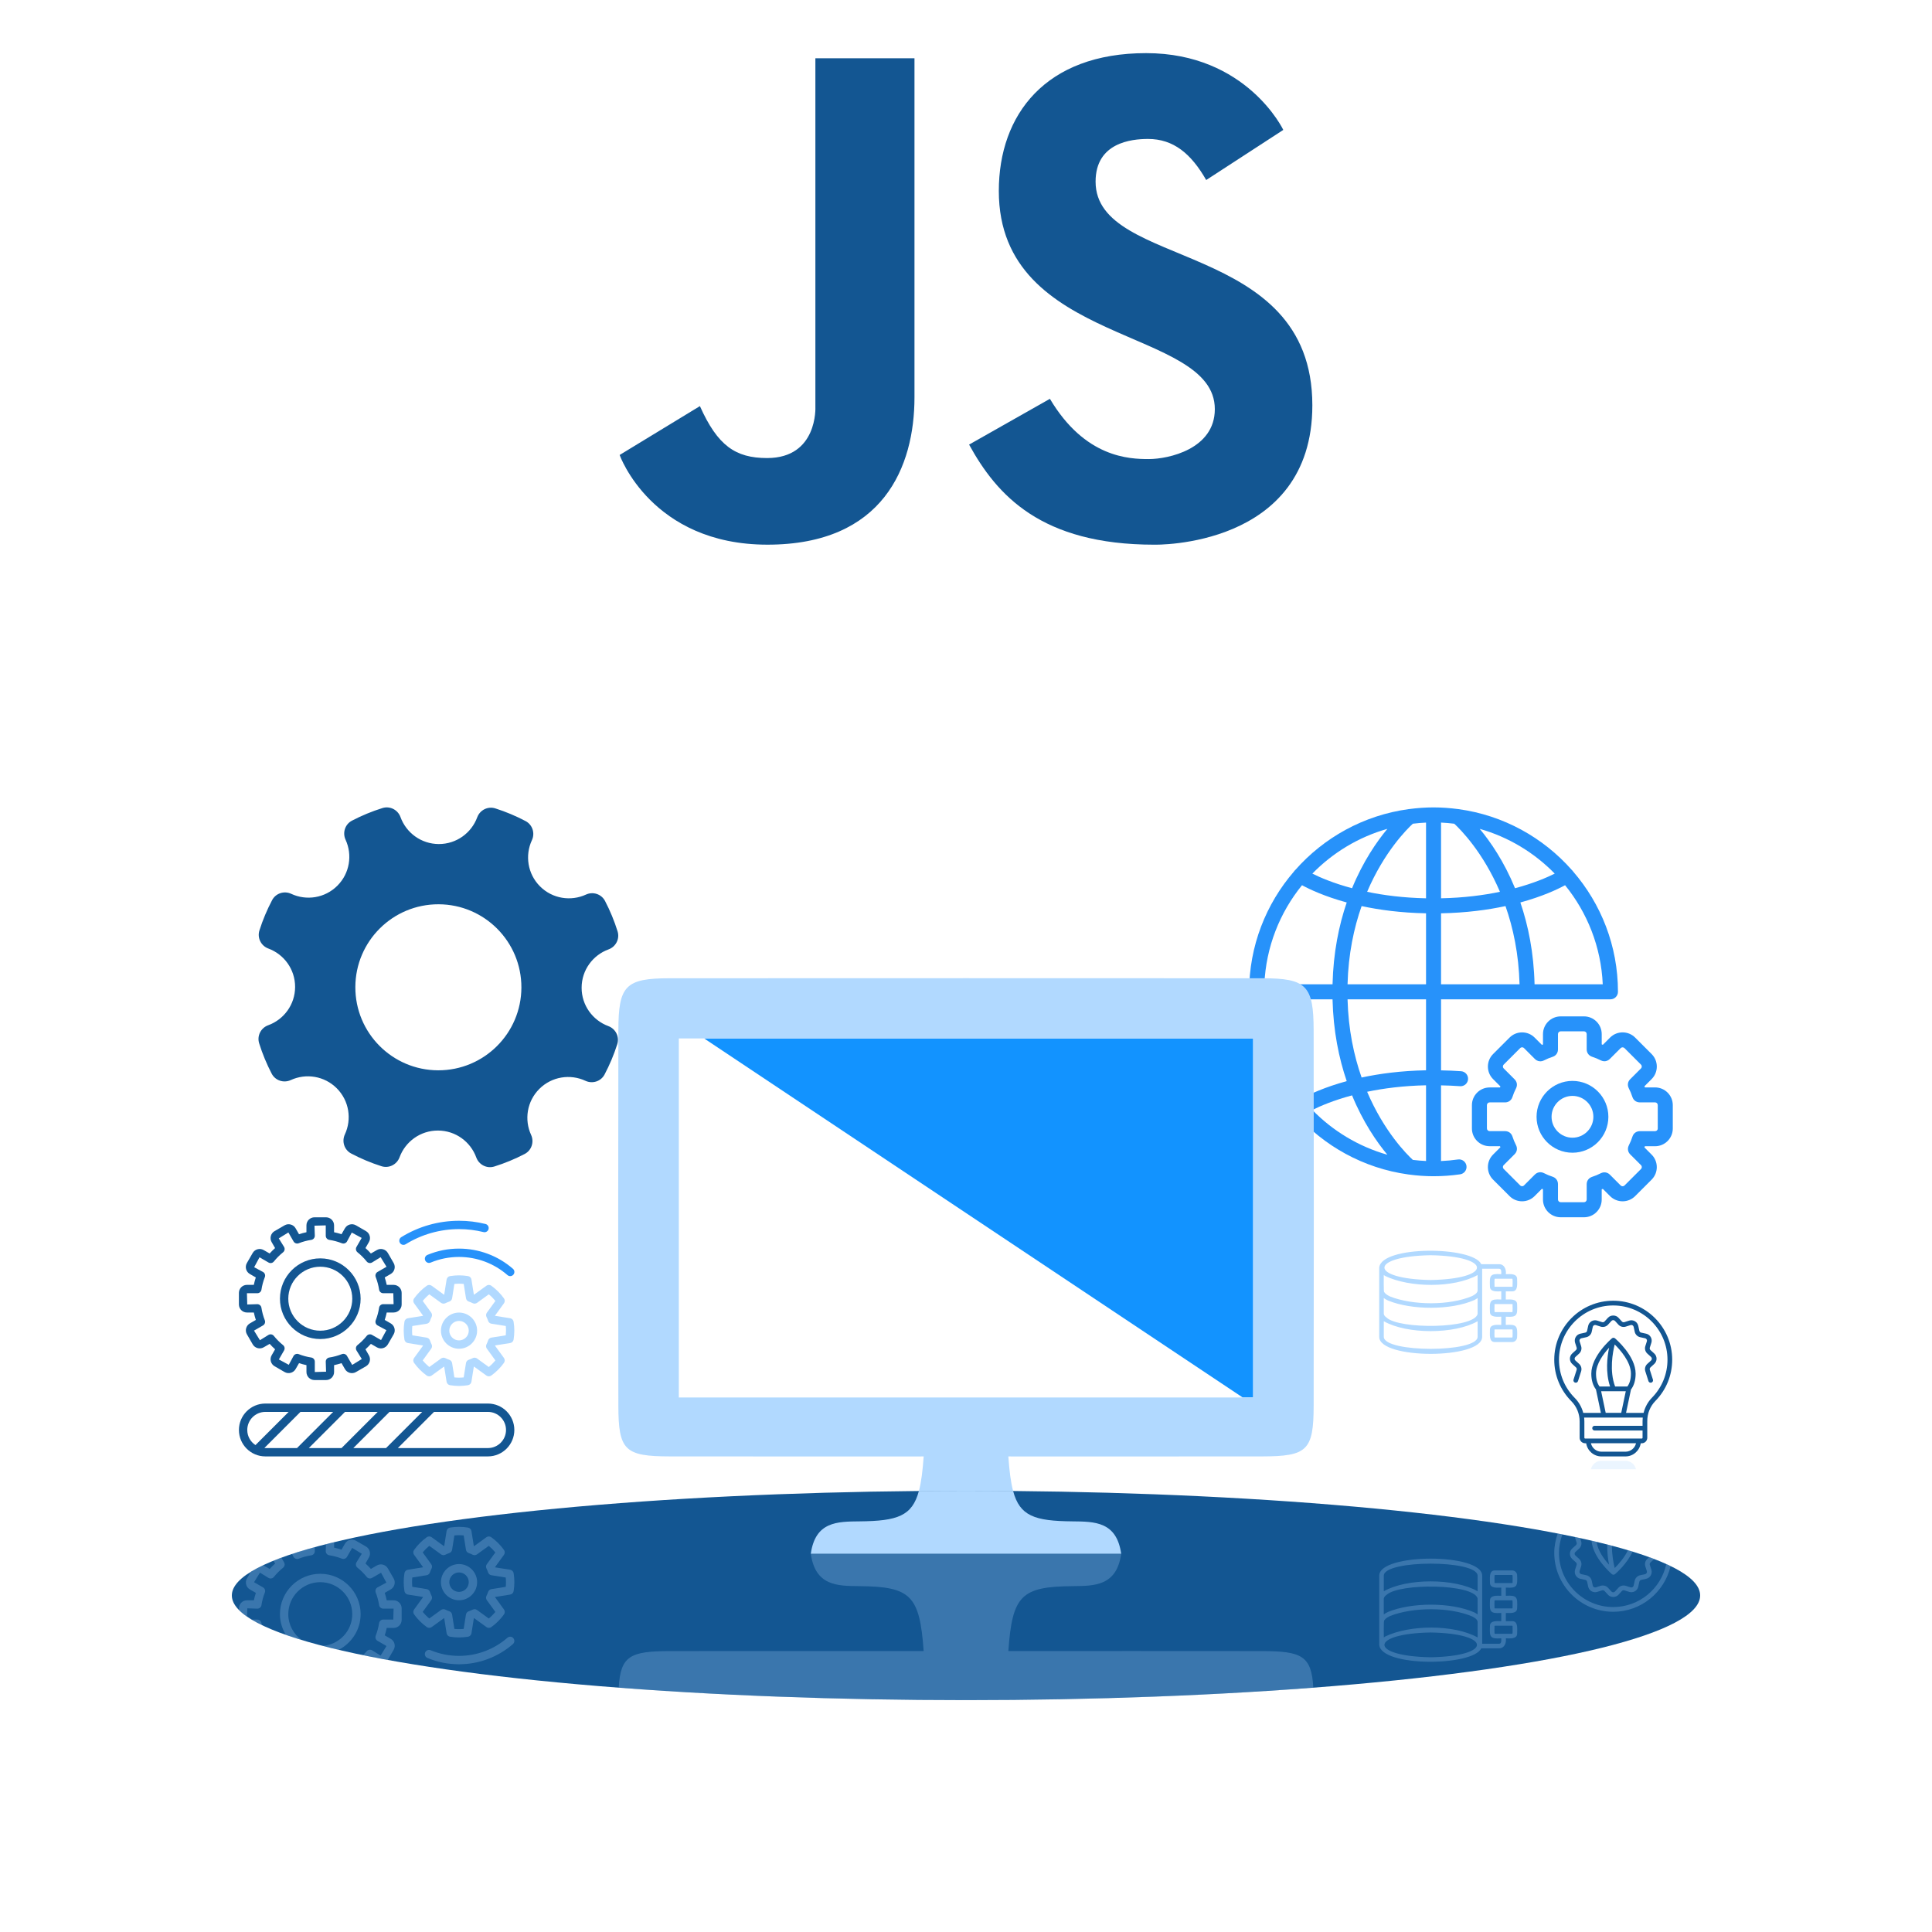 <?xml version="1.0" encoding="utf-8"?>
<!-- Generator: Adobe Illustrator 27.4.1, SVG Export Plug-In . SVG Version: 6.00 Build 0)  -->
<svg version="1.1" id="Work" xmlns="http://www.w3.org/2000/svg" xmlns:xlink="http://www.w3.org/1999/xlink" x="0px" y="0px"
	 viewBox="0 0 150 149.998" style="enable-background:new 0 0 150 149.998;" xml:space="preserve">
<style type="text/css">
	.st0{fill:#B1D9FF;}
	.st1{fill:#2792FA;}
	.st2{fill:#135692;}
	.st3{fill:none;}
	.st4{fill:#1293FF;}
	.st5{opacity:0.25;}
	.st6{opacity:0.25;fill:#B1D9FF;}
</style>
<path class="st0" d="M117.403,100.259c0.489,0.009,0.378-0.635,0.386-0.947
	c0.008-0.463-0.572-0.388-0.878-0.386c0.051-0.36-0.109-0.78-0.529-0.775
	c0-0-1.377-0-1.377-0c-0.656-1.41-7.772-1.457-7.923,0.266
	c0.001,1.598-0.001,3.784,0,5.383c0.015,1.75,7.977,1.751,7.992-0
	c-0.001-1.572,0.001-3.724,0-5.295h1.307c0.219-0.004,0.173,0.28,0.175,0.421
	c-0.894-0.058-0.909,0.119-0.878,0.947c-0.008,0.463,0.572,0.388,0.878,0.386
	v0.636c-0.894-0.058-0.909,0.119-0.878,0.947
	c-0.008,0.463,0.572,0.388,0.878,0.386v0.636
	c-0.306-0.001-0.887-0.077-0.878,0.386c0.01,0.312-0.104,0.956,0.386,0.947
	c-0,0,1.338,0,1.338,0c0.213,0,0.386-0.173,0.386-0.386
	c0.03-0.829,0.015-1.005-0.878-0.947v-0.636
	c0.894,0.058,0.909-0.119,0.878-0.947c0.008-0.463-0.572-0.388-0.878-0.386
	v-0.636H117.403z M107.554,99.071c1.902,0.912,5.308,0.949,7.167-0.078v1.217
	c-0.027,0.208-0.256,0.32-0.423,0.416c0.002-0.001,0.004-0.003,0.005-0.003
	c-0,0-0.001,0-0.001,0c0-0,0.001-0,0.001-0
	c-1.754,0.752-4.612,0.734-6.388,0.033c0.004,0.001,0.011,0.003,0.012,0.003
	h-0h0c-0.165-0.081-0.345-0.174-0.45-0.33
	c-0.076,0.013-0.029-1.285-0.041-1.336
	C107.475,99.019,107.513,99.046,107.554,99.071z M114.719,102.031
	c-0.337,1.146-6.086,1.183-7.063,0.27c-0.106-0.08-0.208-0.169-0.22-0.294
	v-1.226c0.104,0.075,0.212,0.136,0.333,0.193l-0,0
	c1.826,0.75,4.894,0.762,6.698-0.039c-0.002,0.002-0.004,0.003-0.005,0.003
	c0.1-0.051,0.177-0.098,0.26-0.157
	C114.719,100.809,114.726,102.005,114.719,102.031z M107.825,100.858l0.023-0.039
	c-0.008,0.015-0.035,0.071-0.043,0.085
	C107.806,100.902,107.825,100.86,107.825,100.858z M111.08,97.455
	c4.789,0.084,4.788,1.839-0,1.925
	C106.29,99.294,106.289,97.539,111.08,97.455z M114.722,103.799
	c-0.052,1.236-7.241,1.231-7.285-0c-0,0-0-1.219-0-1.219
	c1.793,1.023,5.491,1.024,7.285-0V103.799z M117.436,103.25
	c-0.014,0.019,0.035,0.624-0.033,0.593c-0-0-1.338-0-1.338-0
	c-0.069,0.033-0.018-0.577-0.033-0.593c0-0.018,0.015-0.033,0.033-0.033
	h1.338C117.421,103.217,117.436,103.232,117.436,103.25z M117.436,101.281
	c-0.014,0.019,0.035,0.624-0.033,0.593c-0,0-1.338,0-1.338,0
	c-0.069,0.033-0.018-0.577-0.033-0.593c0-0.018,0.015-0.033,0.033-0.033
	h1.338C117.421,101.248,117.436,101.263,117.436,101.281z M116.033,99.872
	c0.014-0.019-0.035-0.624,0.033-0.593c0,0,1.338,0,1.338,0
	c0.069-0.033,0.018,0.577,0.033,0.593c-0,0.018-0.015,0.033-0.033,0.033
	h-1.338C116.048,99.905,116.033,99.89,116.033,99.872z"/>
<g>
	<path class="st1" d="M111.883,84.267c0.497,0.01,0.991,0.029,1.472,0.065
		c0.015,0.001,0.03,0.002,0.044,0.002c0.302,0,0.558-0.233,0.58-0.539
		c0.024-0.321-0.217-0.601-0.537-0.625c-0.51-0.038-1.033-0.058-1.559-0.068
		v-5.515h13.152c0.322,0,0.583-0.261,0.583-0.583c0-3.569-1.316-6.835-3.484-9.345
		c-0.001-0.002-0.002-0.003-0.003-0.005c-0.027-0.041-0.06-0.076-0.095-0.108
		c-2.22-2.517-5.309-4.249-8.793-4.724c-0.014-0.002-0.028-0.004-0.043-0.005
		c-0.622-0.083-1.255-0.13-1.9-0.13c-0.644,0-1.277,0.047-1.899,0.13
		c-0.014,0.001-0.028,0.003-0.043,0.005c-3.483,0.475-6.57,2.205-8.791,4.721
		c-0.036,0.032-0.07,0.068-0.098,0.11c-0.002,0.003-0.003,0.006-0.005,0.009
		c-2.167,2.51-3.482,5.775-3.482,9.343c0,3.569,1.316,6.835,3.485,9.345
		c0.001,0.001,0.001,0.003,0.002,0.005c0.029,0.044,0.064,0.082,0.101,0.115
		c2.215,2.507,5.291,4.234,8.761,4.713c0.015,0.003,0.03,0.004,0.045,0.006
		c0.629,0.085,1.271,0.133,1.923,0.133c0.691,0,1.386-0.05,2.064-0.148
		c0.318-0.046,0.54-0.342,0.493-0.66c-0.046-0.319-0.345-0.54-0.66-0.493
		c-0.435,0.063-0.878,0.103-1.322,0.122c0.003-0.023,0.007-0.046,0.007-0.069
		V84.267z M109.692,90.053c-0.469-0.432-2.229-2.191-3.548-5.288
		c1.281-0.267,2.808-0.466,4.573-0.503v5.809c0,0.023,0.004,0.046,0.007,0.068
		C110.376,90.125,110.033,90.095,109.692,90.053z M110.717,83.097
		c-1.946,0.038-3.614,0.262-5.002,0.561c-0.595-1.692-1.029-3.715-1.092-6.072h6.094
		V83.097z M98.163,77.586h5.294c0.06,2.463,0.495,4.578,1.102,6.353
		c-1.718,0.468-2.879,1.018-3.471,1.339C99.366,83.157,98.291,80.493,98.163,77.586z
		 M101.088,68.728c0.592,0.321,1.753,0.871,3.471,1.339
		c-0.606,1.775-1.041,3.89-1.101,6.353h-5.294
		C98.291,73.513,99.366,70.849,101.088,68.728z M109.692,63.953
		c0.338-0.041,0.68-0.072,1.025-0.087v5.878
		c-1.765-0.037-3.292-0.236-4.573-0.503
		C107.463,66.143,109.224,64.385,109.692,63.953z M112.908,63.953
		c0.469,0.432,2.229,2.191,3.548,5.287c-1.281,0.267-2.808,0.467-4.573,0.503
		v-5.878C112.228,63.881,112.57,63.912,112.908,63.953z M110.717,70.909v5.511h-6.094
		c0.062-2.357,0.497-4.38,1.092-6.072
		C107.103,70.647,108.771,70.872,110.717,70.909z M111.883,70.909
		c1.946-0.038,3.615-0.262,5.003-0.561c0.595,1.692,1.029,3.715,1.092,6.072
		h-6.095V70.909z M124.437,76.42h-5.294c-0.06-2.463-0.495-4.578-1.102-6.353
		c1.718-0.468,2.879-1.018,3.471-1.339
		C123.234,70.849,124.309,73.513,124.437,76.42z M120.709,67.827
		c-0.598,0.299-1.631,0.747-3.082,1.135c-0.856-2.083-1.913-3.613-2.742-4.61
		C117.127,64.989,119.125,66.204,120.709,67.827z M107.715,64.352
		c-0.828,0.997-1.886,2.527-2.742,4.61c-1.451-0.389-2.484-0.836-3.082-1.135
		C103.475,66.203,105.474,64.988,107.715,64.352z M101.891,86.179
		c0.598-0.299,1.631-0.747,3.082-1.135c0.856,2.083,1.914,3.614,2.742,4.61
		C105.474,89.018,103.475,87.803,101.891,86.179z"/>
	<path class="st1" d="M122.086,83.921c-1.537,0-2.788,1.251-2.788,2.788
		c0,1.537,1.251,2.788,2.788,2.788c1.537,0,2.788-1.251,2.788-2.788
		C124.874,85.171,123.623,83.921,122.086,83.921z M122.086,88.331
		c-0.895,0-1.623-0.728-1.623-1.623c0-0.895,0.728-1.623,1.623-1.623
		c0.895,0,1.623,0.728,1.623,1.623C123.708,87.604,122.98,88.331,122.086,88.331z"/>
	<path class="st1" d="M128.501,84.427h-0.792c-0.012-0.03-0.024-0.059-0.036-0.088
		l0.558-0.558c0.26-0.26,0.403-0.605,0.403-0.973
		c0-0.367-0.143-0.713-0.403-0.973l-1.279-1.279c-0.537-0.537-1.41-0.536-1.946,0
		l-0.563,0.563c-0.029-0.012-0.057-0.024-0.086-0.035v-0.797
		c0-0.759-0.617-1.376-1.376-1.376h-1.808c-0.759,0-1.376,0.617-1.376,1.376v0.802
		c-0.027,0.011-0.054,0.023-0.082,0.035l-0.567-0.567
		c-0.26-0.26-0.606-0.403-0.973-0.403c-0.368,0-0.713,0.143-0.973,0.403
		l-1.279,1.279c-0.26,0.26-0.403,0.606-0.403,0.973
		c0,0.368,0.143,0.713,0.403,0.973l0.569,0.569
		c-0.011,0.026-0.022,0.052-0.033,0.078h-0.804c-0.759,0-1.376,0.617-1.376,1.376
		v1.81c0,0.759,0.617,1.376,1.376,1.376h0.804
		c0.011,0.027,0.022,0.053,0.033,0.079l-0.57,0.57
		c-0.26,0.26-0.403,0.605-0.403,0.973c0,0.368,0.143,0.713,0.403,0.973
		l1.279,1.279c0.26,0.26,0.605,0.403,0.973,0.403
		c0.367,0,0.713-0.143,0.973-0.403l0.567-0.567
		c0.027,0.012,0.054,0.024,0.082,0.035v0.8c0,0.759,0.617,1.376,1.376,1.376
		h1.808c0.759,0,1.376-0.617,1.376-1.376v-0.794
		c0.029-0.012,0.058-0.023,0.086-0.035l0.563,0.563
		c0.268,0.268,0.621,0.402,0.973,0.402c0.353,0,0.705-0.134,0.973-0.402
		l1.279-1.279c0.26-0.26,0.403-0.605,0.403-0.973
		c0-0.368-0.143-0.713-0.403-0.973l-0.559-0.559
		c0.013-0.03,0.026-0.06,0.038-0.09h0.79c0.759,0,1.376-0.617,1.376-1.376
		v-1.81C129.877,85.044,129.26,84.427,128.501,84.427z M128.711,87.613
		c0,0.116-0.094,0.21-0.21,0.21h-1.198c-0.01,0-0.019,0.002-0.028,0.003
		c-0.019,0.001-0.038,0.003-0.056,0.006c-0.02,0.003-0.04,0.007-0.06,0.012
		c-0.016,0.004-0.031,0.009-0.047,0.015c-0.021,0.007-0.041,0.015-0.06,0.024
		c-0.014,0.007-0.028,0.015-0.042,0.023c-0.018,0.011-0.036,0.022-0.053,0.034
		c-0.014,0.01-0.027,0.021-0.039,0.032c-0.015,0.013-0.029,0.027-0.042,0.041
		c-0.012,0.013-0.023,0.027-0.035,0.042c-0.012,0.016-0.023,0.031-0.033,0.048
		c-0.009,0.015-0.018,0.031-0.026,0.048c-0.009,0.018-0.017,0.037-0.024,0.057
		c-0.003,0.009-0.008,0.016-0.011,0.025c-0.073,0.233-0.171,0.47-0.292,0.706
		c-0.004,0.008-0.006,0.016-0.009,0.023c-0.009,0.019-0.016,0.037-0.022,0.057
		c-0.006,0.018-0.012,0.035-0.016,0.053c-0.004,0.018-0.007,0.037-0.01,0.055
		c-0.003,0.019-0.005,0.038-0.005,0.057c-0.001,0.018,0,0.036,0.001,0.055
		c0.001,0.019,0.002,0.037,0.005,0.056c0.003,0.019,0.007,0.037,0.012,0.055
		c0.005,0.018,0.009,0.035,0.015,0.052c0.007,0.018,0.014,0.035,0.023,0.053
		c0.008,0.017,0.016,0.034,0.026,0.05c0.009,0.016,0.02,0.03,0.031,0.045
		c0.012,0.017,0.025,0.033,0.039,0.048c0.006,0.006,0.01,0.013,0.016,0.019
		l0.846,0.846c0.054,0.054,0.062,0.116,0.062,0.149
		c0,0.033-0.008,0.095-0.062,0.149l-1.279,1.279
		c-0.082,0.082-0.216,0.082-0.298,0l-0.851-0.851
		c-0.006-0.006-0.013-0.01-0.02-0.016c-0.015-0.014-0.031-0.027-0.048-0.039
		c-0.015-0.011-0.03-0.022-0.046-0.031c-0.016-0.009-0.031-0.017-0.048-0.025
		c-0.018-0.009-0.037-0.017-0.056-0.024c-0.016-0.006-0.032-0.01-0.048-0.014
		c-0.02-0.005-0.04-0.01-0.06-0.013c-0.017-0.003-0.034-0.004-0.051-0.005
		c-0.02-0.001-0.04-0.002-0.059-0.001c-0.018,0.001-0.035,0.003-0.053,0.005
		c-0.02,0.003-0.04,0.006-0.059,0.01c-0.017,0.004-0.033,0.009-0.05,0.015
		c-0.02,0.007-0.04,0.014-0.059,0.023c-0.008,0.004-0.016,0.005-0.023,0.009
		c-0.221,0.114-0.458,0.213-0.704,0.292c-0.008,0.003-0.014,0.007-0.022,0.01
		c-0.02,0.007-0.039,0.016-0.058,0.025c-0.016,0.008-0.032,0.016-0.048,0.026
		c-0.016,0.01-0.031,0.021-0.046,0.032c-0.015,0.012-0.03,0.023-0.044,0.036
		c-0.013,0.012-0.026,0.026-0.038,0.04c-0.013,0.014-0.025,0.028-0.036,0.043
		c-0.011,0.015-0.021,0.032-0.031,0.048c-0.009,0.016-0.018,0.031-0.026,0.047
		c-0.008,0.018-0.015,0.036-0.021,0.054c-0.006,0.018-0.012,0.035-0.016,0.053
		c-0.004,0.018-0.007,0.036-0.01,0.054c-0.003,0.02-0.005,0.041-0.006,0.061
		c-0,0.008-0.002,0.016-0.002,0.024v1.2c0,0.116-0.094,0.211-0.211,0.211
		h-1.808c-0.116,0-0.211-0.095-0.211-0.211v-1.207
		c0-0.009-0.002-0.017-0.003-0.026c-0.001-0.021-0.003-0.041-0.006-0.062
		c-0.003-0.018-0.006-0.036-0.01-0.054c-0.005-0.018-0.01-0.036-0.017-0.054
		c-0.006-0.018-0.013-0.036-0.021-0.053c-0.008-0.017-0.017-0.032-0.026-0.048
		c-0.01-0.016-0.019-0.032-0.03-0.047c-0.011-0.015-0.024-0.03-0.036-0.044
		c-0.012-0.013-0.024-0.027-0.038-0.039c-0.014-0.013-0.029-0.025-0.044-0.037
		c-0.015-0.011-0.03-0.022-0.046-0.032c-0.015-0.009-0.031-0.018-0.048-0.026
		c-0.019-0.009-0.038-0.018-0.058-0.025c-0.008-0.003-0.015-0.007-0.023-0.01
		c-0.229-0.072-0.464-0.17-0.699-0.29c-0.007-0.004-0.015-0.005-0.022-0.009
		c-0.019-0.009-0.039-0.016-0.059-0.023c-0.017-0.006-0.034-0.011-0.051-0.015
		c-0.019-0.004-0.038-0.007-0.057-0.01c-0.019-0.002-0.037-0.005-0.055-0.005
		c-0.019-0.001-0.037,0-0.056,0.001c-0.018,0.001-0.036,0.002-0.054,0.005
		c-0.019,0.003-0.038,0.008-0.057,0.013c-0.017,0.004-0.034,0.009-0.051,0.015
		c-0.018,0.007-0.036,0.015-0.054,0.023c-0.017,0.008-0.033,0.016-0.049,0.026
		c-0.016,0.009-0.03,0.02-0.045,0.031c-0.017,0.012-0.033,0.025-0.048,0.039
		c-0.006,0.005-0.013,0.009-0.019,0.015l-0.854,0.855
		c-0.054,0.054-0.116,0.062-0.149,0.062c-0.033,0-0.095-0.008-0.149-0.062
		l-1.279-1.279c-0.054-0.054-0.062-0.116-0.062-0.149
		c0-0.033,0.008-0.095,0.062-0.149l0.857-0.857
		c0.006-0.006,0.01-0.013,0.015-0.019c0.014-0.016,0.027-0.032,0.04-0.049
		c0.011-0.015,0.021-0.029,0.031-0.045c0.01-0.016,0.018-0.033,0.026-0.05
		c0.008-0.017,0.016-0.034,0.023-0.052c0.006-0.017,0.011-0.035,0.016-0.053
		c0.005-0.018,0.009-0.036,0.012-0.055c0.003-0.019,0.004-0.038,0.005-0.057
		c0.001-0.018,0.002-0.036,0.001-0.054c-0.001-0.019-0.003-0.038-0.006-0.057
		c-0.002-0.019-0.005-0.037-0.01-0.055c-0.004-0.018-0.01-0.035-0.015-0.052
		c-0.007-0.02-0.014-0.039-0.023-0.058c-0.003-0.007-0.005-0.015-0.009-0.022
		c-0.116-0.225-0.213-0.46-0.288-0.697c-0.003-0.008-0.007-0.015-0.01-0.023
		c-0.007-0.02-0.015-0.038-0.025-0.057c-0.008-0.016-0.017-0.033-0.026-0.048
		c-0.01-0.016-0.021-0.032-0.033-0.047c-0.011-0.015-0.023-0.029-0.035-0.043
		c-0.013-0.014-0.027-0.027-0.041-0.04c-0.013-0.012-0.027-0.023-0.041-0.034
		c-0.016-0.012-0.033-0.022-0.05-0.032c-0.015-0.009-0.029-0.017-0.045-0.024
		c-0.018-0.009-0.037-0.016-0.056-0.022c-0.017-0.006-0.034-0.012-0.052-0.016
		c-0.018-0.004-0.036-0.008-0.055-0.011c-0.02-0.003-0.041-0.005-0.062-0.006
		c-0.008-0-0.016-0.003-0.025-0.003h-1.211c-0.116,0-0.211-0.094-0.211-0.21
		v-1.81c0-0.116,0.095-0.21,0.211-0.21h1.21c0,0,0.001,0,0.001,0
		c0.001,0,0.002-0,0.003-0c0.055-0,0.108-0.01,0.158-0.025
		c0.011-0.003,0.022-0.006,0.033-0.01c0.05-0.018,0.097-0.041,0.14-0.071
		c0.006-0.005,0.012-0.01,0.018-0.015c0.039-0.03,0.073-0.064,0.104-0.103
		c0.006-0.007,0.012-0.014,0.018-0.022c0.032-0.044,0.056-0.093,0.074-0.146
		c0.002-0.005,0.006-0.009,0.007-0.015c0.074-0.234,0.171-0.468,0.288-0.695
		c0.004-0.007,0.005-0.015,0.009-0.022c0.009-0.019,0.016-0.039,0.023-0.058
		c0.006-0.017,0.011-0.035,0.015-0.052c0.004-0.018,0.007-0.037,0.01-0.055
		c0.003-0.019,0.005-0.038,0.006-0.058c0.001-0.018-0-0.036-0.001-0.054
		c-0.001-0.019-0.002-0.038-0.005-0.057c-0.003-0.019-0.007-0.037-0.012-0.055
		c-0.005-0.018-0.009-0.035-0.016-0.053c-0.006-0.018-0.014-0.035-0.023-0.052
		c-0.008-0.017-0.017-0.034-0.026-0.05c-0.009-0.015-0.02-0.03-0.031-0.045
		c-0.012-0.017-0.025-0.033-0.04-0.049c-0.005-0.006-0.009-0.013-0.015-0.019
		l-0.857-0.857c-0.053-0.054-0.061-0.116-0.061-0.149
		c0-0.032,0.008-0.095,0.062-0.149l1.279-1.279
		c0.054-0.054,0.116-0.062,0.149-0.062c0.032,0,0.095,0.008,0.149,0.062
		l0.854,0.855c0.032,0.032,0.068,0.059,0.105,0.082
		c0.01,0.006,0.02,0.01,0.029,0.015c0.033,0.018,0.067,0.033,0.102,0.044
		c0.012,0.004,0.024,0.008,0.037,0.011c0.045,0.011,0.09,0.018,0.136,0.019
		c0.001,0,0.002,0,0.003,0c0.004,0,0.007-0.001,0.011-0.001
		c0.038-0.001,0.075-0.005,0.112-0.013c0.013-0.003,0.026-0.008,0.039-0.011
		c0.029-0.008,0.057-0.018,0.084-0.031c0.006-0.003,0.013-0.004,0.019-0.007
		c0.234-0.12,0.469-0.217,0.699-0.29c0.008-0.003,0.015-0.007,0.023-0.01
		c0.02-0.007,0.039-0.016,0.058-0.025c0.016-0.008,0.032-0.016,0.048-0.026
		c0.016-0.01,0.031-0.021,0.046-0.032c0.015-0.012,0.03-0.024,0.044-0.037
		c0.013-0.012,0.025-0.025,0.038-0.039c0.013-0.014,0.025-0.029,0.036-0.044
		c0.011-0.015,0.021-0.031,0.03-0.047c0.009-0.016,0.018-0.032,0.026-0.048
		c0.008-0.017,0.015-0.035,0.021-0.053c0.006-0.018,0.012-0.036,0.017-0.054
		c0.004-0.018,0.008-0.036,0.01-0.054c0.003-0.02,0.005-0.041,0.006-0.062
		c0-0.009,0.003-0.017,0.003-0.026v-1.209c0-0.116,0.094-0.21,0.211-0.21
		h1.808c0.116,0,0.211,0.094,0.211,0.21v1.203c0,0.008,0.002,0.015,0.002,0.023
		c0.001,0.022,0.003,0.043,0.006,0.064c0.003,0.017,0.005,0.035,0.01,0.051
		c0.005,0.019,0.011,0.037,0.017,0.056c0.006,0.018,0.013,0.035,0.02,0.051
		c0.008,0.017,0.017,0.033,0.027,0.049c0.009,0.016,0.019,0.031,0.029,0.046
		c0.011,0.016,0.024,0.03,0.037,0.045c0.012,0.013,0.024,0.026,0.037,0.039
		c0.014,0.013,0.029,0.025,0.045,0.037c0.015,0.011,0.029,0.022,0.045,0.032
		c0.016,0.01,0.032,0.018,0.049,0.027c0.018,0.009,0.037,0.017,0.056,0.025
		c0.008,0.003,0.014,0.007,0.022,0.01c0.246,0.08,0.484,0.178,0.705,0.292
		c0.006,0.003,0.013,0.004,0.02,0.007c0.028,0.013,0.056,0.023,0.084,0.031
		c0.013,0.004,0.026,0.009,0.039,0.012c0.037,0.008,0.075,0.013,0.113,0.013
		c0.003,0,0.007,0.001,0.01,0.001c0.001,0,0.002-0,0.003-0
		c0.046-0,0.091-0.007,0.136-0.018c0.013-0.003,0.025-0.007,0.037-0.011
		c0.035-0.011,0.069-0.026,0.102-0.043c0.01-0.005,0.02-0.01,0.03-0.016
		c0.037-0.023,0.073-0.05,0.105-0.082l0.851-0.85
		c0.082-0.082,0.216-0.082,0.298-0l1.279,1.279
		c0.054,0.054,0.062,0.116,0.062,0.149c0,0.033-0.008,0.095-0.062,0.149
		l-0.846,0.846c-0.006,0.006-0.01,0.013-0.016,0.019
		c-0.014,0.016-0.028,0.032-0.04,0.049c-0.011,0.015-0.021,0.029-0.03,0.044
		c-0.01,0.016-0.018,0.033-0.027,0.05c-0.008,0.017-0.016,0.034-0.022,0.052
		c-0.006,0.017-0.011,0.035-0.016,0.052c-0.005,0.018-0.009,0.037-0.012,0.055
		c-0.003,0.019-0.004,0.037-0.005,0.056c-0.001,0.018-0.002,0.036-0.001,0.055
		c0.001,0.019,0.003,0.038,0.005,0.056c0.003,0.019,0.006,0.038,0.01,0.056
		c0.004,0.017,0.009,0.034,0.015,0.051c0.007,0.02,0.014,0.04,0.023,0.059
		c0.004,0.007,0.005,0.015,0.009,0.023c0.115,0.223,0.213,0.46,0.292,0.706
		c0.001,0.005,0.005,0.008,0.007,0.013c0.018,0.053,0.043,0.102,0.075,0.147
		c0.005,0.007,0.011,0.013,0.017,0.021c0.031,0.039,0.066,0.074,0.105,0.104
		c0.006,0.004,0.011,0.01,0.017,0.014c0.043,0.03,0.09,0.053,0.141,0.071
		c0.011,0.004,0.021,0.007,0.032,0.01c0.051,0.015,0.103,0.025,0.159,0.025
		c0.001,0,0.002,0,0.002,0c0,0,0.001-0,0.001-0h1.198
		c0.116,0,0.21,0.094,0.21,0.21V87.613z"/>
</g>
<ellipse class="st2" cx="75" cy="123.871" rx="57" ry="8.127"/>
<g>
	<g>
		<polygon class="st3" points="52.704,80.623 52.704,108.499 74.267,108.499 75.733,108.499 
			96.48,108.499 54.666,80.623 		"/>
		<polygon class="st4" points="74.267,80.623 54.666,80.623 96.48,108.499 97.296,108.499 
			97.296,80.623 75.733,80.623 		"/>
		<path class="st0" d="M78.659,115.763c-0.184-0.685-0.292-1.559-0.372-2.685
			c6.578,0,13.143,0.006,19.708-0.003c3.5-0.005,3.991-0.471,3.997-3.934
			c0.016-9.719,0.015-19.437-0.001-29.156c-0.006-3.45-0.553-4.03-3.95-4.033
			c-7.436-0.008-38.645-0.008-46.081,0c-3.396,0.004-3.944,0.584-3.95,4.033
			c-0.017,9.719-0.017,19.437-0.001,29.156c0.006,3.463,0.497,3.929,3.997,3.934
			c6.565,0.009,13.13,0.003,19.708,0.003c-0.08,1.125-0.188,2-0.372,2.685
			C72.552,115.752,73.77,115.744,75,115.744S77.448,115.752,78.659,115.763z
			 M52.704,108.499V80.623h1.961h19.601h1.466h21.563v27.876h-0.816H75.733h-1.466
			H52.704z"/>
		<path class="st0" d="M78.659,115.763L78.659,115.763C77.448,115.752,76.23,115.744,75,115.744
			C76.23,115.744,77.448,115.752,78.659,115.763z"/>
		<path class="st0" d="M75,115.744c-1.23,0-2.448,0.008-3.659,0.018l0,0
			C72.552,115.752,73.77,115.744,75,115.744z"/>
		<path class="st0" d="M66.74,118.118c-1.749,0.015-3.435,0.021-3.79,2.516h24.099
			c-0.355-2.494-2.041-2.501-3.79-2.516c-2.939-0.025-4.081-0.415-4.601-2.355
			C77.448,115.752,76.23,115.744,75,115.744s-2.448,0.008-3.659,0.018
			C70.821,117.702,69.679,118.092,66.74,118.118z"/>
	</g>
	<g class="st5">
		<path class="st0" d="M64.939,131.869c-0.314-0.008-0.629-0.015-0.941-0.024
			C64.31,131.854,64.626,131.861,64.939,131.869z"/>
		<path class="st0" d="M79.34,131.972c-0.335,0.004-0.668,0.008-1.005,0.011
			C78.672,131.98,79.005,131.975,79.34,131.972z"/>
		<path class="st0" d="M71.664,131.983c-0.337-0.003-0.67-0.007-1.005-0.011
			C70.995,131.975,71.328,131.98,71.664,131.983z"/>
		<path class="st0" d="M86.002,131.845c-0.312,0.009-0.627,0.016-0.941,0.024
			C85.374,131.861,85.69,131.854,86.002,131.845z"/>
		<path class="st0" d="M82.757,131.921c-0.361,0.007-0.722,0.014-1.085,0.02
			C82.035,131.934,82.396,131.928,82.757,131.921z"/>
		<path class="st0" d="M89.137,131.745c-0.022,0.001-0.045,0.001-0.067,0.002
			C89.092,131.747,89.115,131.746,89.137,131.745z"/>
		<polygon class="st0" points="101.962,131.032 101.962,131.032 101.958,131.032 		"/>
		<path class="st0" d="M99.127,131.234c-0.215,0.014-0.432,0.028-0.648,0.042
			C98.695,131.262,98.912,131.248,99.127,131.234z"/>
		<path class="st0" d="M96.15,131.417c-0.254,0.015-0.508,0.029-0.765,0.043
			C95.641,131.446,95.895,131.432,96.15,131.417z"/>
		<path class="st0" d="M92.911,131.586c-0.198,0.009-0.393,0.019-0.591,0.029
			C92.518,131.605,92.713,131.595,92.911,131.586z"/>
		<path class="st0" d="M68.328,131.94c-0.363-0.006-0.724-0.013-1.085-0.02
			C67.604,131.928,67.965,131.934,68.328,131.94z"/>
		<path class="st0" d="M54.615,131.46c-0.256-0.014-0.51-0.029-0.765-0.043
			C54.105,131.432,54.359,131.446,54.615,131.46z"/>
		<path class="st0" d="M57.68,131.614c-0.199-0.009-0.393-0.019-0.591-0.029
			C57.287,131.595,57.482,131.605,57.68,131.614z"/>
		<polygon class="st0" points="48.038,131.032 48.042,131.032 48.038,131.032 		"/>
		<path class="st0" d="M60.93,131.748c-0.022-0.001-0.045-0.001-0.067-0.002
			C60.885,131.746,60.908,131.747,60.93,131.748z"/>
		<path class="st0" d="M51.521,131.276c-0.216-0.014-0.434-0.027-0.648-0.042
			C51.088,131.248,51.305,131.262,51.521,131.276z"/>
		<path class="st0" d="M97.995,128.191c-6.565-0.009-13.13-0.003-19.708-0.003
			c0.307-4.312,0.995-5.005,4.973-5.04c1.749-0.015,3.435-0.021,3.79-2.516
			H62.95c0.355,2.494,2.041,2.501,3.79,2.516
			c3.977,0.034,4.666,0.727,4.973,5.04c-6.578,0-13.143-0.006-19.708,0.003
			c-3.087,0.004-3.83,0.378-3.967,2.841c0.001,0,0.003,0,0.004,0
			c0.927,0.071,1.874,0.138,2.831,0.202c0.215,0.014,0.432,0.028,0.648,0.042
			c0.768,0.05,1.544,0.097,2.329,0.142c0.254,0.015,0.508,0.029,0.765,0.043
			c0.816,0.045,1.641,0.086,2.474,0.126c0.198,0.009,0.393,0.019,0.591,0.029
			c1.049,0.048,2.109,0.092,3.183,0.131c0.022,0.001,0.045,0.001,0.067,0.002
			c1.011,0.037,2.036,0.069,3.068,0.097c0.312,0.009,0.627,0.016,0.941,0.024
			c0.763,0.019,1.531,0.037,2.304,0.052c0.361,0.007,0.722,0.014,1.085,0.02
			c0.772,0.013,1.55,0.023,2.332,0.031c0.335,0.004,0.668,0.008,1.005,0.011
			c1.104,0.009,2.215,0.015,3.336,0.015s2.231-0.006,3.336-0.015
			c0.337-0.003,0.67-0.007,1.005-0.011c0.781-0.008,1.559-0.019,2.332-0.031
			c0.363-0.006,0.724-0.013,1.085-0.02c0.773-0.015,1.541-0.032,2.304-0.052
			c0.314-0.008,0.629-0.015,0.941-0.024c1.032-0.029,2.057-0.061,3.068-0.097
			c0.022-0.001,0.045-0.001,0.067-0.002c1.074-0.039,2.134-0.083,3.183-0.131
			c0.199-0.009,0.393-0.019,0.591-0.029c0.833-0.039,1.659-0.081,2.474-0.126
			c0.256-0.014,0.51-0.029,0.765-0.043c0.785-0.045,1.561-0.092,2.329-0.142
			c0.216-0.014,0.434-0.027,0.648-0.042c0.957-0.064,1.904-0.131,2.831-0.202
			c0.001-0,0.003-0,0.004-0
			C101.826,128.569,101.082,128.195,97.995,128.191z"/>
	</g>
</g>
<g>
	<path class="st2" d="M63.306,4.522V31.591c0,0,0.2,3.972-3.749,3.972
		c-2.465,0-3.848-0.971-5.216-4.033L48.109,35.324c0,0,2.465,6.964,11.475,6.964
		S71,36.218,71,30.844V4.522H63.306z"/>
	<path class="st2" d="M99.634,10.086c0,0-2.834-5.961-10.652-5.961
		S77.548,8.913,77.548,14.826c0,12.096,16.771,10.518,16.771,16.938
		c0,3.105-3.609,3.878-5.127,3.878c-1.518,0-4.956-0.1-7.677-4.678l-6.275,3.554
		c2.156,3.927,5.591,7.771,14.374,7.771c0,0,12.276,0.293,12.276-10.821
		c0-12.945-16.829-10.514-16.829-17.365c0-3.031,2.778-3.315,4.073-3.315
		c1.978,0,3.347,1.148,4.515,3.189L99.634,10.086z"/>
</g>
<g>
	<path class="st2" d="M125.251,100.988c-2.525,0-4.579,2.054-4.579,4.579
		c0,1.214,0.471,2.358,1.326,3.221c0.416,0.42,0.645,0.98,0.645,1.578v1.262
		c0,0.236,0.192,0.427,0.427,0.427h0.08c0.089,0.577,0.584,1.021,1.186,1.021
		h1.865c0.601,0,1.096-0.444,1.186-1.021h0.08c0.236,0,0.427-0.192,0.427-0.427
		v-1.297c0-0.591,0.225-1.147,0.633-1.565c0.84-0.86,1.302-1.996,1.302-3.198
		C129.83,103.042,127.776,100.988,125.251,100.988z M126.202,112.709h-1.865
		c-0.399,0-0.734-0.281-0.818-0.655h3.501
		C126.936,112.429,126.601,112.709,126.202,112.709z M127.528,110.33v0.369h-3.724
		c-0.101,0-0.183,0.082-0.183,0.183s0.082,0.183,0.183,0.183h3.724v0.562
		c0,0.034-0.027,0.061-0.061,0.061h-4.396c-0.034,0-0.061-0.027-0.061-0.061v-1.262
		c0-0.103-0.008-0.205-0.019-0.306h4.551
		C127.533,110.149,127.528,110.239,127.528,110.33z M125.007,107.649h-0.818
		c-0.164-0.221-0.274-0.539-0.274-1c0-0.762,0.582-1.539,1.015-2.011
		C124.78,105.358,124.639,106.558,125.007,107.649z M126.226,108.016l-0.354,1.678
		h-1.206l-0.354-1.678H126.226z M125.365,104.385
		c0.408,0.4,1.259,1.343,1.259,2.264c0,0.461-0.111,0.779-0.276,1h-0.951
		C124.937,106.433,125.214,104.983,125.365,104.385z M128.265,108.509
		c-0.325,0.333-0.547,0.741-0.657,1.185h-1.362l0.382-1.809
		c0.234-0.308,0.362-0.725,0.362-1.235c0-1.376-1.538-2.688-1.603-2.743
		c-0.068-0.058-0.168-0.058-0.236,0c-0.065,0.055-1.603,1.367-1.603,2.743
		c0,0.506,0.127,0.919,0.36,1.225l0.384,1.819h-1.37
		c-0.115-0.437-0.339-0.838-0.663-1.164c-0.787-0.794-1.22-1.846-1.22-2.963
		c0-2.323,1.89-4.212,4.212-4.212c2.323,0,4.212,1.889,4.212,4.212
		C129.463,106.672,129.038,107.717,128.265,108.509z"/>
	<path class="st2" d="M128.435,105.897c0.114-0.104,0.18-0.252,0.18-0.407
		c-0-0.154-0.066-0.302-0.18-0.406l-0.292-0.266
		c-0.053-0.048-0.073-0.123-0.051-0.191l0.12-0.376
		c0.047-0.147,0.029-0.308-0.048-0.442c-0.077-0.134-0.208-0.229-0.359-0.262
		l-0.386-0.084c-0.07-0.015-0.125-0.071-0.14-0.14l-0.084-0.385
		c-0.033-0.151-0.129-0.282-0.262-0.359c-0.134-0.077-0.295-0.094-0.442-0.048
		l-0.376,0.12c-0.068,0.021-0.143,0.001-0.192-0.051l-0.266-0.292
		c-0.208-0.228-0.605-0.228-0.813,0l-0.266,0.291
		c-0.048,0.053-0.123,0.073-0.192,0.052l-0.376-0.12
		c-0.147-0.046-0.308-0.029-0.442,0.048c-0.134,0.077-0.229,0.208-0.262,0.359
		l-0.084,0.385c-0.015,0.07-0.07,0.125-0.14,0.14l-0.385,0.084
		c-0.151,0.033-0.282,0.128-0.359,0.262c-0.077,0.134-0.095,0.295-0.048,0.442
		l0.12,0.376c0.022,0.068,0.002,0.143-0.051,0.191l-0.292,0.266
		c-0.114,0.104-0.18,0.252-0.18,0.406c-0,0.154,0.065,0.303,0.18,0.407
		l0.292,0.266c0.053,0.048,0.073,0.123,0.051,0.192l-0.242,0.76
		c-0.031,0.096,0.023,0.199,0.119,0.23c0.097,0.03,0.199-0.023,0.23-0.119
		l0.242-0.759c0.065-0.204,0.005-0.429-0.154-0.574l-0.292-0.265
		c-0.039-0.036-0.06-0.084-0.06-0.136c0-0.052,0.021-0.101,0.06-0.136
		l0.292-0.266c0.158-0.144,0.219-0.369,0.154-0.574l-0.12-0.376
		c-0.016-0.05-0.01-0.103,0.016-0.148c0.026-0.045,0.069-0.076,0.12-0.088
		l0.385-0.084c0.209-0.046,0.374-0.21,0.42-0.42l0.084-0.385
		c0.011-0.051,0.042-0.094,0.088-0.12c0.045-0.026,0.098-0.032,0.148-0.016
		l0.376,0.12c0.204,0.065,0.429,0.005,0.573-0.154l0.266-0.292
		c0.07-0.077,0.201-0.077,0.271,0l0.266,0.292
		c0.144,0.158,0.369,0.218,0.573,0.153l0.376-0.12
		c0.05-0.016,0.102-0.01,0.148,0.016c0.045,0.026,0.076,0.069,0.088,0.12
		l0.084,0.385c0.046,0.21,0.211,0.374,0.42,0.42l0.386,0.084
		c0.051,0.011,0.093,0.042,0.12,0.088c0.026,0.045,0.032,0.098,0.016,0.148
		l-0.12,0.376c-0.065,0.204-0.005,0.429,0.154,0.574l0.292,0.266
		c0.039,0.035,0.06,0.084,0.06,0.136c0,0.052-0.021,0.101-0.06,0.136
		l-0.292,0.266c-0.158,0.144-0.219,0.369-0.154,0.574l0.242,0.759
		c0.025,0.078,0.097,0.128,0.175,0.128c0.018,0,0.037-0.003,0.056-0.009
		c0.096-0.031,0.15-0.134,0.119-0.23l-0.242-0.76
		c-0.022-0.068-0.002-0.143,0.051-0.192L128.435,105.897z"/>
</g>
<path class="st6" d="M117.79,122.314c0-0.213-0.173-0.386-0.386-0.386h-1.338
	c-0.49-0.009-0.377,0.635-0.386,0.947c-0.008,0.464,0.573,0.387,0.878,0.386
	v0.636c-0.306-0.002-0.887-0.077-0.878,0.386
	c-0.03,0.828-0.015,1.005,0.878,0.947v0.636
	c-0.306-0.002-0.887-0.076-0.878,0.386c-0.03,0.828-0.016,1.005,0.878,0.947
	c-0.002,0.141,0.044,0.425-0.175,0.421h-1.307c0.001-1.571-0.001-3.723,0-5.295
	c-0.015-1.751-7.978-1.75-7.992-0c-0.001,1.598,0.001,3.784-0,5.383
	c0.151,1.723,7.267,1.677,7.923,0.266c0,0,1.377,0,1.377-0
	c0.42,0.005,0.58-0.415,0.529-0.775c0.306,0.002,0.887,0.077,0.878-0.386
	c-0.008-0.312,0.103-0.956-0.386-0.947h-0.492v-0.636
	c0.306,0.002,0.887,0.076,0.878-0.386c0.03-0.828,0.016-1.005-0.878-0.947
	v-0.636C117.805,123.318,117.82,123.142,117.79,122.314z M107.437,122.326
	c0.044-1.231,7.233-1.236,7.285-0v1.219
	c-1.794-1.024-5.491-1.023-7.285-0
	C107.437,123.545,107.437,122.325,107.437,122.326z M111.08,128.67
	c-4.792-0.084-4.79-1.839-0-1.925
	C115.868,126.83,115.87,128.585,111.08,128.67z M114.722,127.131
	c-1.86-1.027-5.265-0.99-7.167-0.078c-0.042,0.025-0.079,0.052-0.117,0.078
	c0.012-0.051-0.035-1.349,0.041-1.336c0.106-0.156,0.285-0.249,0.45-0.33
	h-0c-0.002-0.001-0.009,0.002-0.012,0.003
	c1.775-0.701,4.633-0.718,6.388,0.033c0,0-0.001-0-0.001-0
	c0,0,0.001,0,0.001,0c-0-0-0.002-0.001-0.005-0.003
	c0.167,0.096,0.396,0.208,0.423,0.416V127.131z M107.805,125.221
	c0.007,0.014,0.035,0.07,0.043,0.085l-0.023-0.039
	C107.825,125.265,107.806,125.223,107.805,125.221z M114.722,125.342
	c-0.082-0.059-0.16-0.106-0.26-0.157c0,0,0.003,0.002,0.005,0.003
	c-1.804-0.802-4.872-0.79-6.698-0.039l0,0
	c-0.121,0.057-0.229,0.118-0.333,0.193v-1.226
	c0.012-0.125,0.114-0.213,0.22-0.294c0.977-0.914,6.726-0.876,7.063,0.27
	C114.726,124.119,114.719,125.315,114.722,125.342z M117.403,126.22
	c0.018,0,0.033,0.015,0.033,0.033c-0.015,0.016,0.036,0.626-0.033,0.594h-1.338
	c-0.068,0.03-0.019-0.575-0.033-0.594c0-0.018,0.015-0.033,0.033-0.033H117.403z
	 M117.403,124.25c0.068-0.03,0.019,0.575,0.033,0.594
	c0,0.018-0.015,0.033-0.033,0.033h-1.338c-0.018,0-0.033-0.015-0.033-0.033
	c0.015-0.016-0.036-0.626,0.033-0.594
	C116.066,124.25,117.403,124.25,117.403,124.25z M116.066,122.907
	c-0.018,0-0.033-0.015-0.033-0.033c0.015-0.016-0.036-0.626,0.033-0.593
	c0,0,1.338,0,1.338,0c0.068-0.03,0.019,0.575,0.033,0.593
	c0,0.018-0.015,0.033-0.033,0.033H116.066z"/>
<g class="st5">
	<path class="st0" d="M124.337,113.415h1.865c0.399,0,0.734,0.281,0.818,0.655h-3.501
		C123.603,113.696,123.937,113.415,124.337,113.415z"/>
	<path class="st0" d="M125.251,125.137c2.17,0,3.982-1.521,4.452-3.549
		c-0.11-0.054-0.214-0.108-0.332-0.161c-0.402,1.907-2.095,3.344-4.12,3.344
		c-2.323,0-4.212-1.889-4.212-4.212c0-0.495,0.098-0.972,0.261-1.425
		c-0.121-0.024-0.237-0.048-0.359-0.072c-0.165,0.477-0.268,0.977-0.268,1.497
		C120.672,123.083,122.726,125.137,125.251,125.137z"/>
	<path class="st0" d="M125.151,122.218c0.068,0.058,0.168,0.058,0.236,0
		c0.049-0.041,0.932-0.795,1.366-1.752c-0.121-0.037-0.232-0.075-0.356-0.112
		c-0.281,0.594-0.755,1.116-1.032,1.386c-0.089-0.354-0.22-1.009-0.218-1.735
		c-0.116-0.031-0.243-0.06-0.361-0.09c-0.011,0.605,0.06,1.167,0.144,1.572
		c-0.388-0.424-0.875-1.094-0.975-1.778c-0.128-0.031-0.257-0.061-0.388-0.092
		C123.666,120.939,125.088,122.165,125.151,122.218z"/>
	<path class="st0" d="M122.359,119.961l-0.292,0.266c-0.114,0.104-0.18,0.253-0.18,0.407
		c0,0.154,0.066,0.302,0.18,0.406l0.292,0.266
		c0.053,0.048,0.073,0.123,0.051,0.191l-0.12,0.376
		c-0.047,0.147-0.029,0.308,0.048,0.442c0.077,0.134,0.208,0.229,0.359,0.262
		l0.385,0.084c0.07,0.015,0.125,0.071,0.14,0.14l0.084,0.385
		c0.033,0.151,0.129,0.282,0.262,0.359c0.134,0.077,0.295,0.094,0.442,0.048
		l0.376-0.12c0.068-0.021,0.143-0.002,0.192,0.052l0.266,0.291
		c0.208,0.228,0.605,0.228,0.813,0l0.266-0.292
		c0.048-0.053,0.124-0.073,0.192-0.051l0.376,0.12
		c0.147,0.046,0.308,0.029,0.442-0.048c0.134-0.077,0.229-0.208,0.262-0.359
		l0.084-0.385c0.015-0.07,0.07-0.125,0.14-0.14l0.386-0.084
		c0.151-0.033,0.281-0.128,0.359-0.262c0.077-0.133,0.095-0.295,0.048-0.442
		l-0.12-0.376c-0.022-0.068-0.002-0.143,0.051-0.191l0.292-0.266
		c0-0,0.001-0.001,0.001-0.002c-0.123-0.047-0.259-0.094-0.389-0.141
		l-0.151,0.137c-0.158,0.144-0.219,0.369-0.154,0.573l0.12,0.376
		c0.016,0.05,0.01,0.103-0.016,0.148c-0.026,0.045-0.069,0.076-0.12,0.088
		l-0.386,0.084c-0.209,0.046-0.374,0.21-0.42,0.42l-0.084,0.385
		c-0.011,0.051-0.042,0.094-0.088,0.12c-0.046,0.026-0.098,0.032-0.148,0.016
		l-0.376-0.12c-0.204-0.064-0.429-0.005-0.573,0.153l-0.266,0.292
		c-0.071,0.077-0.201,0.077-0.272,0l-0.266-0.292
		c-0.144-0.159-0.369-0.218-0.573-0.154l-0.376,0.12
		c-0.05,0.016-0.102,0.01-0.148-0.016c-0.045-0.026-0.076-0.069-0.088-0.12
		l-0.084-0.385c-0.046-0.21-0.211-0.374-0.42-0.42l-0.385-0.084
		c-0.051-0.011-0.094-0.042-0.12-0.088c-0.026-0.045-0.032-0.098-0.016-0.148
		l0.12-0.376c0.065-0.204,0.005-0.429-0.154-0.573l-0.292-0.266
		c-0.039-0.035-0.06-0.084-0.06-0.136c0-0.052,0.021-0.101,0.06-0.136
		l0.292-0.265c0.158-0.144,0.219-0.369,0.154-0.574l-0.076-0.238
		c-0.14-0.03-0.271-0.062-0.414-0.092l0.141,0.442
		C122.432,119.838,122.412,119.913,122.359,119.961z"/>
</g>
<g>
	<path class="st2" d="M37.882,108.971H20.602c-1.131,0-2.052,0.92-2.052,2.052
		c0,1.132,0.92,2.052,2.052,2.052h17.279c1.132,0,2.052-0.921,2.052-2.052
		C39.933,109.891,39.013,108.971,37.882,108.971z M19.198,111.023
		c0-0.774,0.63-1.404,1.404-1.404h1.81l-2.577,2.577
		C19.452,111.945,19.198,111.514,19.198,111.023z M20.602,112.427
		c-0.025,0-0.049-0.006-0.074-0.007l2.8-2.801h2.54l-2.808,2.808H20.602z
		 M23.977,112.427l2.808-2.808h2.54l-2.808,2.808H23.977z M27.433,112.427
		l2.808-2.808h2.54l-2.808,2.808H27.433z M37.882,112.427h-6.992l2.808-2.808h4.185
		c0.774,0,1.404,0.63,1.404,1.404S38.656,112.427,37.882,112.427z"/>
	<path class="st2" d="M19.174,101.903h0.535c0.04,0.194,0.092,0.387,0.155,0.577
		l-0.463,0.267c-0.144,0.084-0.248,0.218-0.291,0.379
		c-0.043,0.161-0.021,0.329,0.062,0.473l0.449,0.778
		c0.172,0.298,0.555,0.4,0.852,0.228l0.464-0.268
		c0.133,0.148,0.273,0.289,0.422,0.422l-0.268,0.464
		c-0.084,0.144-0.106,0.312-0.063,0.473c0.043,0.161,0.146,0.296,0.291,0.379
		l0.778,0.45c0.297,0.171,0.68,0.07,0.852-0.228l0.268-0.463
		c0.19,0.063,0.383,0.114,0.576,0.155v0.535c0,0.344,0.28,0.623,0.623,0.623
		h0.899c0.344,0,0.623-0.279,0.623-0.623v-0.535
		c0.194-0.04,0.386-0.092,0.577-0.155l0.268,0.464
		c0.172,0.298,0.554,0.4,0.852,0.228l0.778-0.449
		c0.144-0.083,0.248-0.218,0.291-0.379c0.043-0.161,0.021-0.329-0.062-0.473
		l-0.268-0.465c0.148-0.133,0.289-0.274,0.422-0.422l0.465,0.268
		c0.144,0.084,0.313,0.106,0.473,0.063c0.161-0.044,0.295-0.147,0.379-0.291
		l0.449-0.779c0.084-0.144,0.106-0.312,0.063-0.473
		c-0.043-0.161-0.146-0.295-0.291-0.379l-0.464-0.268
		c0.063-0.19,0.115-0.382,0.155-0.577h0.535c0.344,0,0.624-0.279,0.624-0.623
		v-0.899c0-0.344-0.28-0.623-0.624-0.623H30.025
		c-0.04-0.194-0.092-0.387-0.155-0.577l0.464-0.268
		c0.144-0.084,0.248-0.218,0.291-0.379c0.043-0.161,0.021-0.329-0.063-0.473
		l-0.449-0.779c-0.083-0.144-0.218-0.247-0.379-0.29
		c-0.16-0.044-0.329-0.021-0.473,0.062l-0.465,0.268
		c-0.133-0.148-0.273-0.289-0.422-0.422l0.268-0.465
		c0.084-0.144,0.106-0.312,0.062-0.473c-0.043-0.161-0.146-0.295-0.291-0.379
		l-0.779-0.45c-0.297-0.171-0.679-0.069-0.852,0.229l-0.268,0.464
		c-0.19-0.063-0.383-0.115-0.577-0.155v-0.535c0-0.344-0.28-0.624-0.623-0.624
		h-0.899c-0.344,0-0.623,0.28-0.623,0.624v0.535
		c-0.194,0.04-0.386,0.092-0.576,0.155l-0.268-0.464
		c-0.172-0.298-0.555-0.4-0.852-0.228l-0.778,0.45
		c-0.145,0.083-0.248,0.218-0.291,0.379c-0.043,0.161-0.021,0.329,0.062,0.473
		l0.268,0.465c-0.149,0.133-0.289,0.273-0.422,0.421l-0.465-0.268
		c-0.297-0.171-0.68-0.069-0.852,0.228l-0.449,0.779
		c-0.084,0.144-0.106,0.312-0.063,0.473c0.043,0.161,0.146,0.295,0.291,0.379
		l0.464,0.268c-0.063,0.19-0.114,0.382-0.155,0.577h-0.535
		c-0.344,0-0.623,0.279-0.623,0.623v0.899
		C18.55,101.624,18.83,101.903,19.174,101.903z M19.979,100.405
		c0.16,0,0.296-0.117,0.32-0.275c0.05-0.33,0.139-0.658,0.263-0.976
		c0.058-0.149-0.001-0.319-0.14-0.398l-0.689-0.37l0.416-0.769l0.699,0.404
		c0.138,0.08,0.315,0.047,0.415-0.078c0.211-0.263,0.451-0.503,0.715-0.715
		c0.125-0.101,0.158-0.276,0.078-0.415l-0.412-0.666l0.745-0.459l0.403,0.698
		c0.08,0.138,0.25,0.197,0.398,0.14c0.318-0.124,0.647-0.212,0.977-0.262
		c0.158-0.024,0.275-0.161,0.275-0.321l-0.025-0.781l0.875-0.024v0.805
		c0,0.16,0.117,0.296,0.275,0.321c0.33,0.05,0.659,0.138,0.977,0.262
		c0.148,0.058,0.318-0.001,0.398-0.14l0.37-0.69l0.769,0.416l-0.404,0.699
		c-0.08,0.138-0.047,0.314,0.078,0.415c0.264,0.212,0.504,0.452,0.715,0.715
		c0.1,0.125,0.276,0.158,0.415,0.078l0.666-0.413l0.458,0.745l-0.698,0.403
		c-0.139,0.08-0.198,0.249-0.14,0.399c0.124,0.317,0.212,0.645,0.262,0.976
		c0.024,0.158,0.16,0.275,0.32,0.275h0.782l0.024,0.85h-0.806
		c-0.16,0-0.296,0.117-0.32,0.275c-0.05,0.331-0.139,0.66-0.262,0.976
		c-0.058,0.149,0.001,0.319,0.14,0.399l0.689,0.37l-0.416,0.77l-0.699-0.403
		c-0.139-0.08-0.314-0.047-0.415,0.077c-0.211,0.264-0.452,0.504-0.715,0.715
		c-0.125,0.1-0.158,0.276-0.078,0.415l0.412,0.666l-0.745,0.458l-0.403-0.698
		c-0.08-0.139-0.25-0.198-0.398-0.14c-0.318,0.124-0.647,0.212-0.977,0.263
		c-0.159,0.024-0.275,0.16-0.275,0.32l0.025,0.781l-0.875,0.025v-0.806
		c0-0.16-0.117-0.296-0.275-0.32c-0.33-0.05-0.659-0.138-0.977-0.263
		c-0.038-0.015-0.078-0.022-0.118-0.022c-0.113,0-0.221,0.059-0.281,0.162
		l-0.37,0.689l-0.769-0.416l0.403-0.699c0.08-0.139,0.047-0.315-0.078-0.415
		c-0.263-0.211-0.504-0.452-0.715-0.715c-0.1-0.125-0.276-0.158-0.415-0.077
		l-0.666,0.412l-0.458-0.745l0.698-0.403c0.139-0.08,0.198-0.249,0.14-0.399
		c-0.124-0.318-0.212-0.647-0.263-0.976c-0.024-0.158-0.16-0.275-0.32-0.275
		l-0.781,0.025l-0.024-0.875H19.979z"/>
	<path class="st2" d="M24.867,103.963c1.727,0,3.132-1.405,3.132-3.132
		c0-1.726-1.405-3.132-3.132-3.132c-1.727,0-3.132,1.405-3.132,3.132
		C21.735,102.558,23.14,103.963,24.867,103.963z M24.867,98.347
		c1.369,0,2.484,1.114,2.484,2.484c0,1.37-1.114,2.484-2.484,2.484
		c-1.37,0-2.484-1.115-2.484-2.484C22.383,99.461,23.497,98.347,24.867,98.347z"/>
	<path class="st0" d="M39.608,102.347l-1.165-0.185c-0.003-0.007-0.006-0.013-0.009-0.02
		l0.693-0.955c0.082-0.112,0.082-0.265,0.001-0.379
		c-0.272-0.379-0.603-0.711-0.984-0.986c-0.114-0.082-0.267-0.082-0.379,0.001
		l-0.955,0.693c-0.007-0.003-0.014-0.006-0.021-0.009l-0.186-1.165
		c-0.022-0.137-0.129-0.246-0.267-0.268c-0.45-0.074-0.93-0.076-1.394,0.001
		c-0.137,0.023-0.245,0.131-0.267,0.268l-0.186,1.166
		c-0.007,0.003-0.014,0.005-0.02,0.008l-0.955-0.693
		c-0.114-0.082-0.267-0.082-0.38,0c-0.382,0.275-0.713,0.607-0.985,0.986
		c-0.081,0.113-0.081,0.266,0.002,0.379l0.692,0.953
		c-0.003,0.007-0.005,0.013-0.008,0.02l-1.165,0.185
		c-0.137,0.022-0.246,0.129-0.269,0.267c-0.038,0.229-0.057,0.463-0.057,0.697
		c0,0.235,0.02,0.469,0.057,0.698c0.023,0.137,0.131,0.245,0.269,0.267
		l1.164,0.185c0.003,0.007,0.005,0.014,0.008,0.02l-0.693,0.954
		c-0.082,0.113-0.082,0.266-0.001,0.379c0.272,0.379,0.603,0.711,0.984,0.986
		c0.113,0.081,0.267,0.082,0.38-0.001l0.955-0.693
		c0.007,0.003,0.014,0.006,0.021,0.009l0.186,1.165
		c0.022,0.137,0.13,0.246,0.267,0.268c0.227,0.037,0.461,0.057,0.697,0.057
		c0.233,0,0.467-0.02,0.697-0.058c0.137-0.023,0.245-0.131,0.266-0.268
		l0.186-1.166c0.007-0.003,0.014-0.005,0.02-0.008l0.956,0.693
		c0.113,0.082,0.266,0.082,0.379,0c0.382-0.275,0.714-0.607,0.985-0.986
		c0.081-0.114,0.081-0.266-0.001-0.379l-0.693-0.953
		c0.003-0.007,0.006-0.014,0.009-0.021l1.165-0.185
		c0.137-0.022,0.245-0.129,0.268-0.267c0.038-0.229,0.057-0.463,0.057-0.698
		c0-0.234-0.019-0.469-0.058-0.697C39.853,102.477,39.745,102.369,39.608,102.347z
		 M39.267,103.674l-1.113,0.177c-0.12,0.019-0.219,0.104-0.257,0.219
		c-0.034,0.104-0.076,0.204-0.125,0.302c-0.055,0.108-0.045,0.238,0.027,0.337
		l0.662,0.912c-0.152,0.187-0.323,0.358-0.512,0.513l-0.913-0.662
		c-0.098-0.07-0.226-0.081-0.333-0.028c-0.099,0.048-0.201,0.093-0.306,0.127
		c-0.115,0.038-0.199,0.137-0.218,0.257l-0.177,1.114
		c-0.242,0.024-0.487,0.024-0.724,0l-0.177-1.113
		c-0.019-0.119-0.103-0.218-0.217-0.256c-0.104-0.035-0.205-0.076-0.302-0.126
		c-0.109-0.055-0.239-0.046-0.338,0.026l-0.913,0.662
		c-0.188-0.154-0.359-0.325-0.512-0.512l0.662-0.913
		c0.071-0.098,0.081-0.228,0.027-0.336c-0.049-0.097-0.091-0.198-0.126-0.302
		c-0.038-0.115-0.137-0.2-0.257-0.219l-1.113-0.177
		c-0.012-0.12-0.018-0.241-0.018-0.362c0-0.121,0.006-0.242,0.018-0.362
		l1.114-0.177c0.12-0.019,0.219-0.104,0.257-0.219
		c0.034-0.104,0.077-0.205,0.126-0.303c0.054-0.108,0.044-0.238-0.027-0.336
		l-0.662-0.912c0.152-0.187,0.324-0.359,0.512-0.513l0.913,0.662
		c0.098,0.07,0.226,0.081,0.333,0.028c0.099-0.048,0.201-0.092,0.306-0.127
		c0.115-0.038,0.199-0.137,0.218-0.257l0.177-1.114
		c0.241-0.024,0.486-0.024,0.724-0l0.177,1.113
		c0.019,0.119,0.102,0.218,0.217,0.256c0.104,0.035,0.205,0.076,0.302,0.126
		c0.109,0.055,0.239,0.045,0.339-0.026l0.913-0.662
		c0.188,0.154,0.359,0.325,0.512,0.512l-0.662,0.913
		c-0.071,0.098-0.081,0.228-0.027,0.337c0.049,0.097,0.091,0.197,0.125,0.301
		c0.038,0.115,0.137,0.2,0.257,0.219l1.113,0.177
		c0.012,0.12,0.018,0.241,0.018,0.362
		C39.286,103.433,39.279,103.554,39.267,103.674z"/>
	<path class="st0" d="M35.639,101.908c-0.774,0-1.404,0.63-1.404,1.404
		c0,0.774,0.63,1.404,1.404,1.404s1.404-0.63,1.404-1.404
		C37.043,102.538,36.413,101.908,35.639,101.908z M35.639,104.068
		c-0.417,0-0.756-0.339-0.756-0.756c0-0.417,0.339-0.756,0.756-0.756
		c0.417,0,0.756,0.339,0.756,0.756C36.394,103.729,36.055,104.068,35.639,104.068z"/>
	<path class="st1" d="M33.185,97.43c-0.165,0.069-0.243,0.259-0.174,0.424
		c0.069,0.165,0.259,0.244,0.424,0.174c0.699-0.292,1.441-0.439,2.205-0.439
		c1.383,0,2.719,0.5,3.76,1.409c0.061,0.053,0.137,0.08,0.213,0.08
		c0.09,0,0.18-0.038,0.244-0.111c0.117-0.135,0.103-0.34-0.031-0.457
		c-1.16-1.012-2.646-1.568-4.186-1.568
		C34.789,96.94,33.963,97.105,33.185,97.43z"/>
	<path class="st1" d="M31.325,96.652c0.058,0,0.117-0.016,0.17-0.049
		c1.243-0.768,2.676-1.175,4.144-1.175c0.643,0,1.283,0.077,1.902,0.231
		c0.171,0.044,0.349-0.062,0.392-0.237c0.043-0.173-0.063-0.349-0.237-0.392
		c-0.67-0.166-1.362-0.25-2.057-0.25c-1.589,0-3.14,0.44-4.484,1.272
		c-0.152,0.094-0.199,0.294-0.105,0.446C31.11,96.597,31.216,96.652,31.325,96.652z
		"/>
</g>
<g class="st5">
	<path class="st0" d="M30.562,128.089c0.084-0.144,0.106-0.312,0.063-0.473
		c-0.043-0.161-0.146-0.295-0.291-0.379l-0.464-0.268
		c0.063-0.19,0.115-0.382,0.155-0.577h0.535c0.344,0,0.624-0.279,0.624-0.623
		v-0.899c0-0.344-0.28-0.623-0.624-0.623h-0.535
		c-0.041-0.194-0.092-0.387-0.155-0.577l0.464-0.268
		c0.145-0.083,0.248-0.218,0.291-0.379c0.043-0.161,0.021-0.329-0.063-0.473
		l-0.449-0.779c-0.083-0.144-0.218-0.247-0.379-0.291
		c-0.161-0.044-0.329-0.021-0.473,0.063l-0.465,0.268
		c-0.133-0.148-0.273-0.289-0.422-0.422l0.268-0.465
		c0.084-0.144,0.106-0.312,0.062-0.473c-0.043-0.161-0.146-0.296-0.291-0.379
		l-0.778-0.449c-0.298-0.172-0.68-0.07-0.852,0.228l-0.268,0.464
		c-0.19-0.063-0.383-0.114-0.576-0.155v-0.428
		c-0.215,0.052-0.424,0.104-0.631,0.156l-0.017,0.542
		c0,0.16,0.117,0.296,0.275,0.32c0.33,0.05,0.659,0.138,0.977,0.263
		c0.148,0.057,0.318-0.001,0.398-0.14l0.403-0.698l0.745,0.458l-0.412,0.666
		c-0.08,0.139-0.047,0.315,0.078,0.415c0.263,0.211,0.504,0.452,0.715,0.715
		c0.101,0.125,0.276,0.158,0.415,0.077l0.699-0.403l0.416,0.77l-0.689,0.37
		c-0.139,0.08-0.198,0.249-0.14,0.399c0.124,0.317,0.212,0.646,0.262,0.976
		c0.024,0.158,0.16,0.275,0.32,0.275h0.806l-0.024,0.85h-0.782
		c-0.16,0-0.296,0.117-0.32,0.275c-0.051,0.331-0.139,0.659-0.262,0.976
		c-0.058,0.149,0.001,0.318,0.14,0.399l0.698,0.403l-0.458,0.745l-0.666-0.413
		c-0.139-0.08-0.315-0.047-0.415,0.078c-0.087,0.108-0.198,0.194-0.294,0.294
		c0.618,0.127,1.263,0.251,1.93,0.372c0.002-0.003,0.005-0.004,0.006-0.007
		L30.562,128.089z"/>
	<path class="st0" d="M19.979,125.746h-0.438c0.238,0.143,0.5,0.286,0.79,0.426
		c-0.009-0.05-0.024-0.1-0.032-0.15
		C20.276,125.863,20.14,125.746,19.979,125.746z"/>
	<path class="st0" d="M23.072,121.038c0.039,0,0.079-0.007,0.118-0.022
		c0.318-0.124,0.646-0.212,0.977-0.263c0.158-0.024,0.275-0.16,0.275-0.32
		v-0.314c-0.632,0.173-1.227,0.349-1.773,0.529l0.122,0.228
		C22.851,120.978,22.959,121.038,23.072,121.038z"/>
	<path class="st0" d="M19.18,125.522l0.018-0.652l0.781,0.025
		c0.16,0,0.296-0.117,0.32-0.275c0.05-0.33,0.139-0.659,0.263-0.976
		c0.058-0.15-0.001-0.318-0.14-0.399l-0.698-0.403l0.458-0.745l0.666,0.412
		c0.139,0.08,0.315,0.047,0.415-0.077c0.211-0.264,0.452-0.504,0.715-0.715
		c0.125-0.1,0.158-0.276,0.078-0.415l-0.21-0.365
		c-0.212,0.078-0.417,0.156-0.612,0.235l0.127,0.219
		c-0.148,0.133-0.289,0.274-0.422,0.422l-0.464-0.268
		c-0.017-0.01-0.037-0.01-0.054-0.018c-0.359,0.17-0.673,0.343-0.954,0.517
		l-0.293,0.508c-0.083,0.144-0.106,0.312-0.062,0.473
		c0.043,0.161,0.146,0.295,0.291,0.379l0.463,0.267
		c-0.063,0.19-0.114,0.383-0.155,0.577h-0.535c-0.344,0-0.623,0.279-0.623,0.623
		v0.119C18.724,125.169,18.926,125.347,19.18,125.522z"/>
	<path class="st0" d="M27.999,125.321c0-1.727-1.405-3.132-3.132-3.132
		c-1.727,0-3.132,1.405-3.132,3.132c0,0.591,0.174,1.139,0.46,1.611
		c0.385,0.135,0.791,0.268,1.225,0.4c-0.626-0.451-1.038-1.182-1.038-2.01
		c0-1.37,1.115-2.484,2.484-2.484c1.369,0,2.484,1.115,2.484,2.484
		c0,1.308-1.02,2.372-2.305,2.465c0.401,0.104,0.813,0.207,1.245,0.308
		C27.3,127.573,27.999,126.532,27.999,125.321z"/>
	<path class="st0" d="M39.608,121.875l-1.165-0.185c-0.003-0.007-0.006-0.014-0.009-0.021
		l0.693-0.953c0.082-0.113,0.082-0.265,0.001-0.379
		c-0.271-0.379-0.602-0.711-0.985-0.986c-0.114-0.082-0.266-0.082-0.379,0
		l-0.956,0.693c-0.007-0.003-0.013-0.006-0.02-0.008l-0.186-1.166
		c-0.022-0.138-0.129-0.246-0.266-0.268c-0.23-0.038-0.464-0.058-0.697-0.058
		c-0.236,0-0.47,0.019-0.697,0.057c-0.138,0.023-0.245,0.131-0.267,0.268
		l-0.186,1.165c-0.007,0.003-0.014,0.006-0.021,0.009l-0.955-0.693
		c-0.113-0.083-0.267-0.082-0.38-0.001c-0.381,0.275-0.712,0.607-0.984,0.986
		c-0.081,0.113-0.081,0.266,0.001,0.379l0.693,0.954
		c-0.003,0.007-0.005,0.014-0.008,0.02l-1.164,0.185
		c-0.138,0.022-0.246,0.13-0.269,0.267c-0.038,0.229-0.057,0.463-0.057,0.698
		c0,0.234,0.02,0.469,0.057,0.697c0.023,0.138,0.131,0.245,0.269,0.267
		l1.165,0.185c0.003,0.007,0.006,0.014,0.008,0.02l-0.692,0.953
		c-0.082,0.113-0.083,0.266-0.002,0.379c0.272,0.379,0.603,0.711,0.985,0.986
		c0.113,0.082,0.266,0.082,0.38,0l0.955-0.693
		c0.007,0.003,0.013,0.006,0.02,0.008l0.186,1.166
		c0.022,0.137,0.13,0.246,0.267,0.268c0.463,0.077,0.944,0.075,1.394,0.001
		c0.138-0.023,0.245-0.131,0.267-0.268l0.186-1.165
		c0.007-0.003,0.014-0.006,0.021-0.009l0.955,0.693
		c0.112,0.083,0.266,0.083,0.379,0.001c0.381-0.275,0.712-0.607,0.984-0.986
		c0.081-0.113,0.081-0.266-0.001-0.379l-0.693-0.955
		c0.003-0.007,0.006-0.013,0.009-0.02l1.165-0.185
		c0.137-0.022,0.245-0.13,0.268-0.267c0.039-0.228,0.058-0.463,0.058-0.697
		c0-0.235-0.019-0.469-0.057-0.698C39.853,122.004,39.745,121.897,39.608,121.875z
		 M39.267,123.202l-1.113,0.177c-0.12,0.019-0.219,0.104-0.257,0.219
		c-0.034,0.104-0.076,0.204-0.125,0.301c-0.055,0.108-0.045,0.239,0.027,0.337
		l0.662,0.913c-0.152,0.187-0.324,0.358-0.512,0.512l-0.913-0.662
		c-0.099-0.071-0.229-0.081-0.339-0.026c-0.097,0.05-0.198,0.091-0.302,0.126
		c-0.114,0.038-0.198,0.137-0.217,0.256l-0.177,1.113
		c-0.238,0.024-0.483,0.024-0.724-0l-0.177-1.114
		c-0.019-0.12-0.103-0.218-0.218-0.257c-0.105-0.035-0.208-0.079-0.306-0.127
		c-0.107-0.054-0.235-0.042-0.333,0.028l-0.913,0.662
		c-0.188-0.154-0.359-0.326-0.512-0.513l0.662-0.911
		c0.071-0.098,0.082-0.228,0.027-0.336c-0.049-0.097-0.091-0.198-0.126-0.303
		c-0.038-0.116-0.137-0.2-0.257-0.219l-1.114-0.177
		c-0.012-0.12-0.018-0.241-0.018-0.362c0-0.121,0.006-0.242,0.018-0.362
		l1.113-0.177c0.12-0.019,0.219-0.104,0.257-0.219
		c0.034-0.104,0.077-0.205,0.126-0.302c0.054-0.108,0.044-0.238-0.027-0.336
		l-0.662-0.913c0.153-0.187,0.324-0.358,0.512-0.512l0.913,0.662
		c0.099,0.072,0.23,0.081,0.339,0.026c0.097-0.05,0.198-0.091,0.302-0.126
		c0.114-0.038,0.198-0.137,0.217-0.256l0.177-1.113
		c0.238-0.024,0.482-0.024,0.724,0l0.177,1.114
		c0.019,0.12,0.103,0.219,0.218,0.257c0.106,0.035,0.208,0.079,0.306,0.127
		c0.107,0.053,0.235,0.042,0.333-0.028l0.913-0.662
		c0.188,0.155,0.359,0.326,0.512,0.513l-0.662,0.911
		c-0.072,0.098-0.082,0.228-0.027,0.337c0.049,0.097,0.091,0.198,0.125,0.302
		c0.038,0.116,0.137,0.2,0.257,0.219l1.113,0.177
		c0.012,0.12,0.018,0.241,0.018,0.362
		C39.286,122.961,39.279,123.082,39.267,123.202z"/>
	<path class="st0" d="M35.639,121.435c-0.774,0-1.404,0.63-1.404,1.404
		c0,0.774,0.63,1.404,1.404,1.404c0.774,0,1.404-0.63,1.404-1.404
		C37.043,122.065,36.413,121.435,35.639,121.435z M35.639,123.595
		c-0.417,0-0.756-0.339-0.756-0.756s0.339-0.756,0.756-0.756
		s0.756,0.339,0.756,0.756S36.055,123.595,35.639,123.595z"/>
	<path class="st0" d="M39.612,127.074c-0.076,0-0.152,0.026-0.213,0.08
		c-1.041,0.908-2.377,1.409-3.76,1.409c-0.764,0-1.506-0.148-2.205-0.439
		c-0.164-0.07-0.355,0.009-0.424,0.174c-0.069,0.165,0.009,0.355,0.174,0.424
		c0.778,0.325,1.604,0.49,2.454,0.49c1.54,0,3.026-0.557,4.186-1.568
		c0.134-0.117,0.149-0.322,0.031-0.457
		C39.792,127.112,39.702,127.074,39.612,127.074z"/>
</g>
<g>
	<path class="st2" d="M47.231,79.666c-1.213-0.448-2.078-1.614-2.074-2.983
		c0.003-1.369,0.874-2.53,2.09-2.972c0.57-0.207,0.883-0.822,0.702-1.4
		c-0.256-0.82-0.583-1.608-0.974-2.359c-0.279-0.536-0.932-0.75-1.48-0.497
		c-1.175,0.54-2.609,0.327-3.574-0.644c-0.965-0.971-1.17-2.406-0.624-3.578
		c0.255-0.547,0.045-1.201-0.489-1.483c-0.748-0.395-1.535-0.726-2.353-0.987
		c-0.577-0.184-1.194,0.126-1.404,0.694c-0.449,1.214-1.614,2.078-2.984,2.074
		c-1.37-0.004-2.53-0.875-2.972-2.091c-0.207-0.57-0.822-0.884-1.401-0.703
		c-0.823,0.257-1.614,0.585-2.367,0.978c-0.536,0.279-0.749,0.932-0.497,1.481
		c0.541,1.175,0.329,2.609-0.642,3.575c-0.97,0.966-2.406,1.172-3.578,0.625
		c-0.547-0.255-1.201-0.045-1.483,0.49c-0.394,0.748-0.726,1.535-0.986,2.354
		c-0.184,0.578,0.127,1.194,0.695,1.404c1.214,0.448,2.079,1.613,2.076,2.983
		c-0.003,1.37-0.874,2.531-2.09,2.973c-0.57,0.207-0.883,0.822-0.702,1.401
		c0.256,0.82,0.584,1.608,0.974,2.358c0.279,0.536,0.932,0.749,1.481,0.497
		c1.175-0.541,2.609-0.328,3.575,0.642c0.966,0.97,1.171,2.406,0.625,3.578
		c-0.255,0.547-0.045,1.201,0.49,1.483c0.748,0.394,1.535,0.726,2.353,0.986
		c0.578,0.184,1.194-0.126,1.404-0.695c0.448-1.214,1.613-2.079,2.983-2.075
		c1.37,0.003,2.531,0.874,2.973,2.09c0.207,0.57,0.822,0.883,1.401,0.702
		c0.82-0.256,1.608-0.584,2.358-0.974c0.536-0.279,0.749-0.932,0.497-1.48
		c-0.54-1.175-0.327-2.609,0.643-3.574c0.97-0.965,2.406-1.171,3.578-0.625
		c0.547,0.255,1.201,0.045,1.483-0.49c0.394-0.748,0.726-1.535,0.986-2.353
		C48.109,80.493,47.799,79.877,47.231,79.666z M34.016,83.099
		c-3.56-0.01-6.438-2.904-6.427-6.464c0.01-3.56,2.904-6.438,6.464-6.427
		c3.56,0.01,6.438,2.904,6.428,6.464C40.47,80.231,37.576,83.109,34.016,83.099z"
		/>
</g>
</svg>
